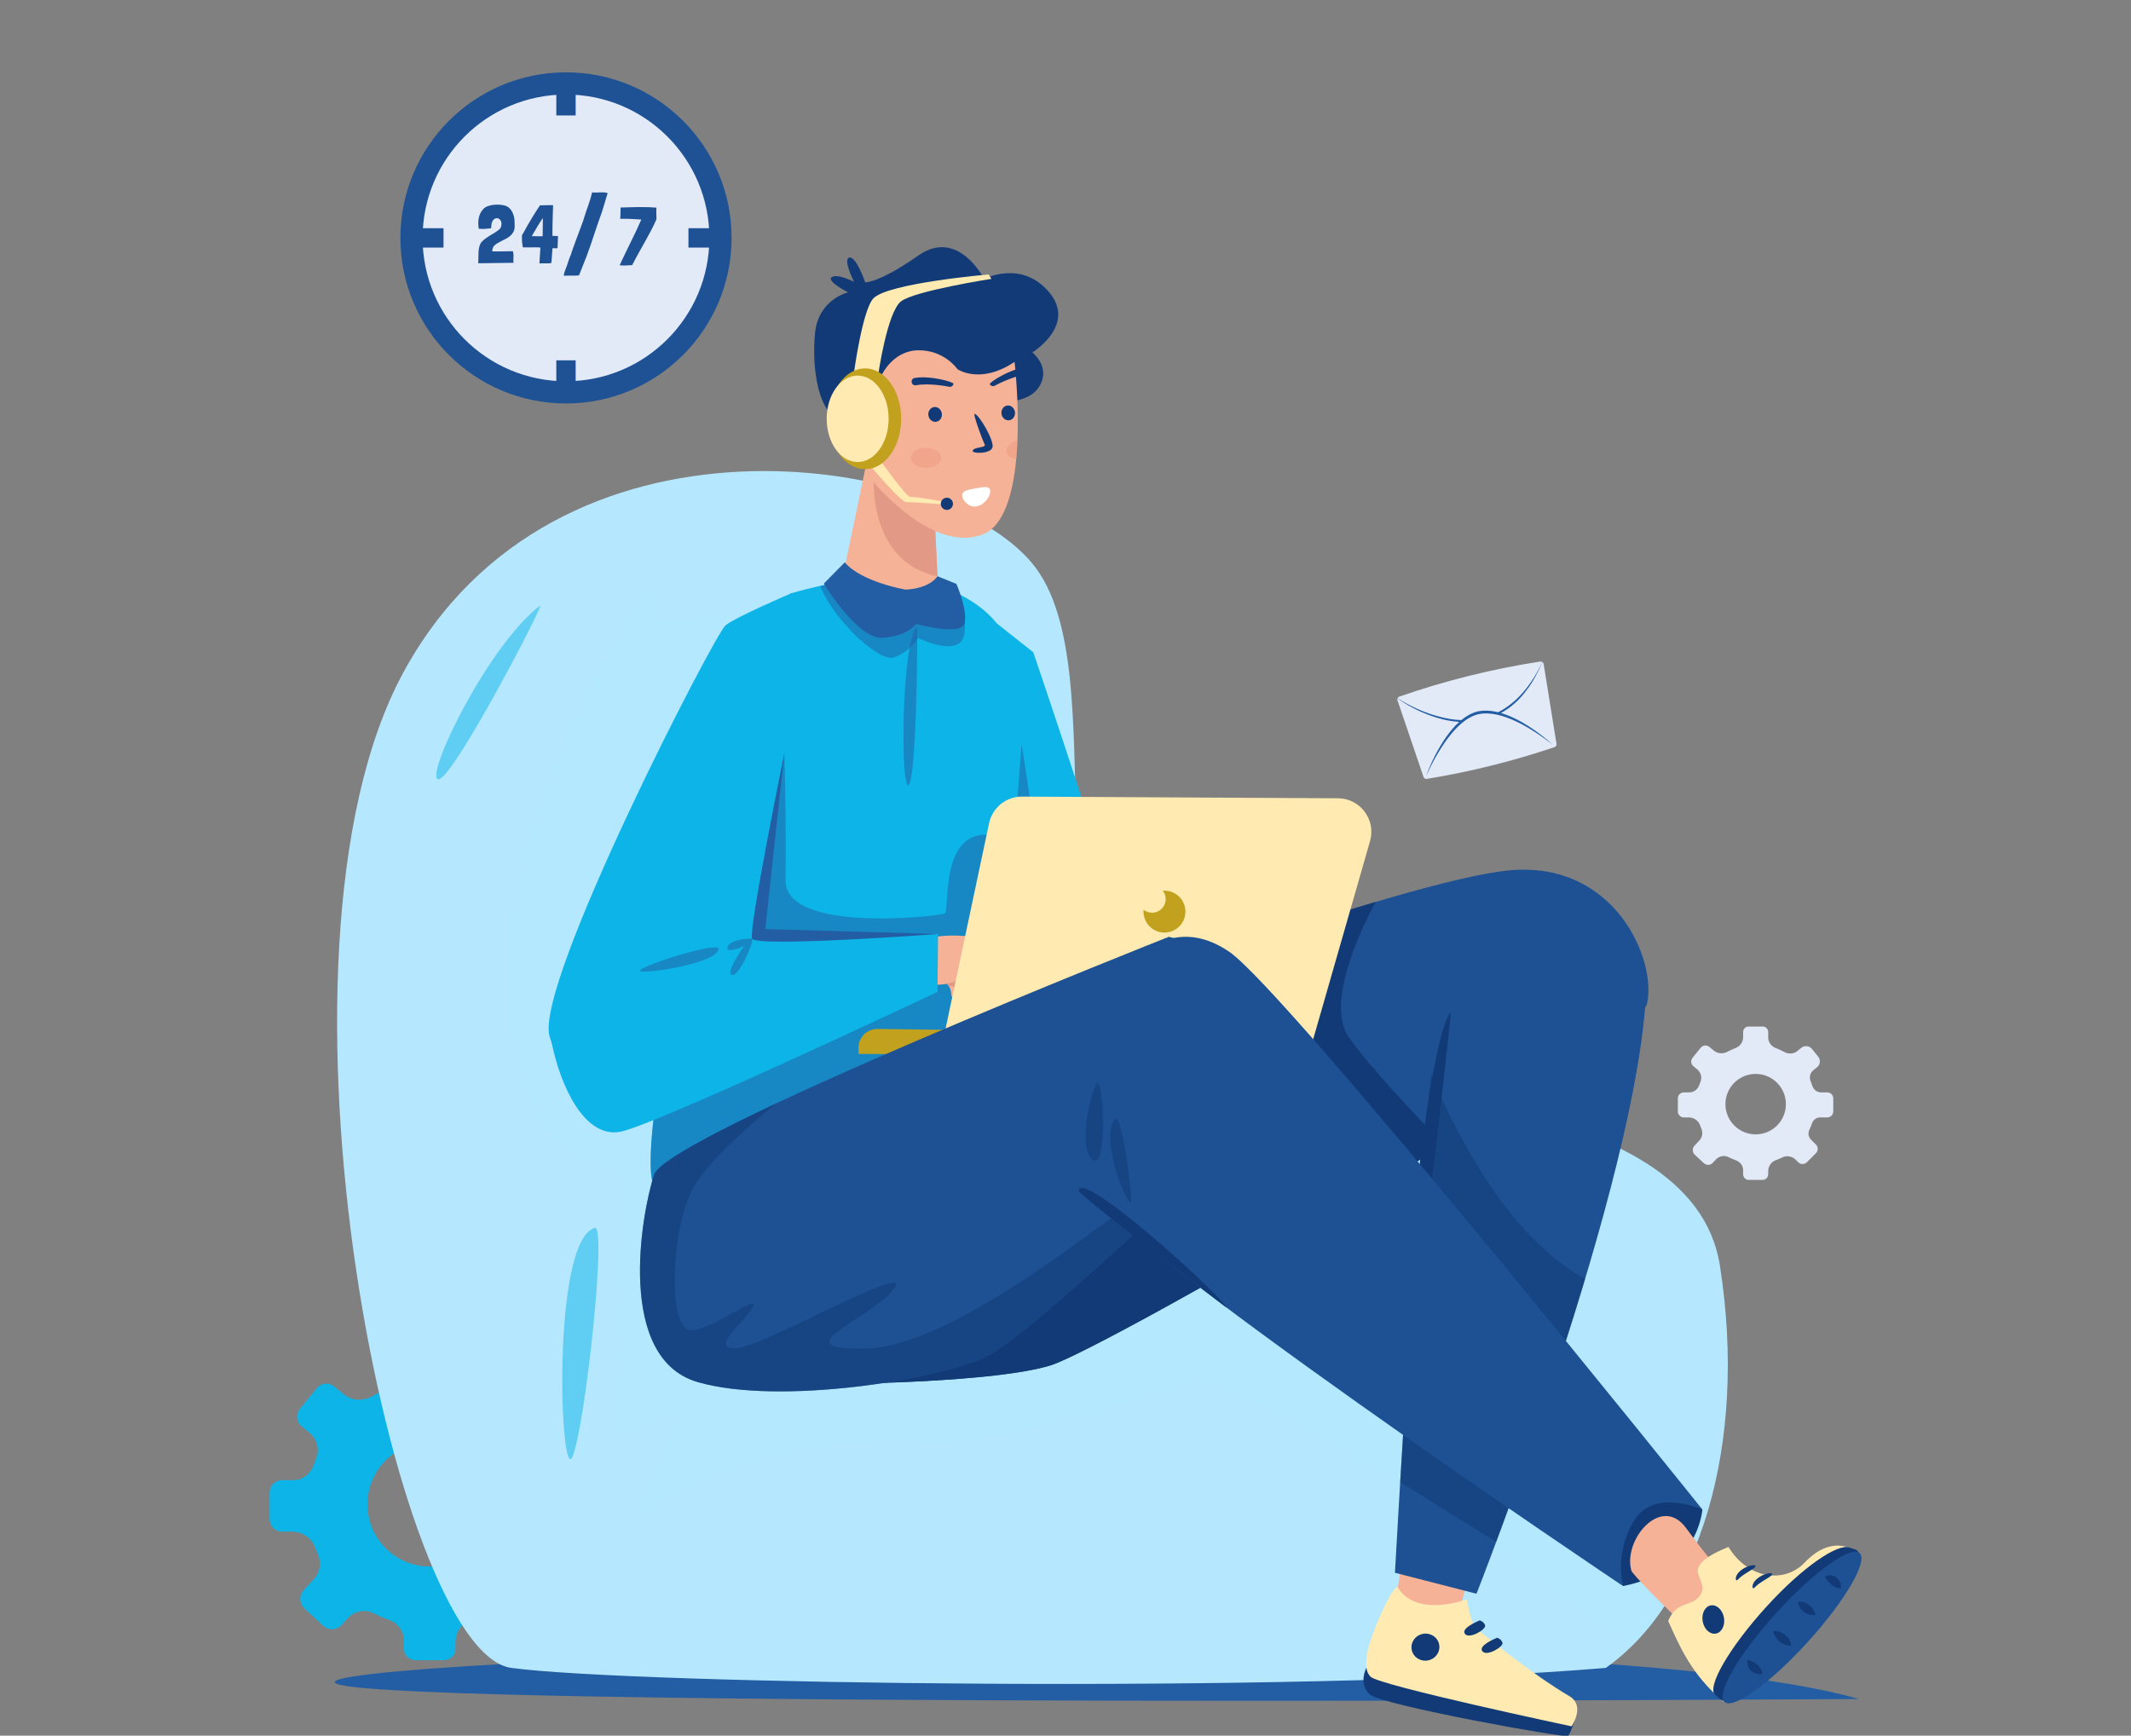 <svg width="410" height="334" viewBox="0 0 410 334" fill="none" xmlns="http://www.w3.org/2000/svg">
<rect x="0" y="0" width="410" height="334" fill="#808080" stroke="none"/>
<g clip-path="url(#clip0_113_1226)">
<path d="M51.869 292.35V287.23C51.869 285.907 52.941 284.834 54.264 284.834H56.406C58.218 284.834 59.76 283.633 60.346 281.919C60.496 281.477 60.66 281.04 60.837 280.611C61.548 278.874 60.968 276.874 59.513 275.689L58.031 274.483C57.015 273.655 56.862 272.16 57.689 271.144L60.95 267.138C61.778 266.122 63.272 265.969 64.289 266.796L66.156 268.316C67.685 269.561 69.792 269.667 71.526 268.73C72.487 268.209 73.489 267.753 74.525 267.369C76.407 266.671 77.718 264.957 77.718 262.95V260.909C77.718 259.724 78.679 258.764 79.864 258.764H85.484C86.669 258.764 87.629 259.724 87.629 260.909V263.054C87.629 264.998 88.896 266.664 90.722 267.332C91.869 267.751 92.973 268.258 94.029 268.843C95.68 269.759 97.703 269.653 99.167 268.461L100.732 267.187C102.013 266.144 103.898 266.337 104.942 267.619L107.421 270.664C108.464 271.945 108.271 273.83 106.99 274.874L105.443 276.132C104.174 277.165 103.797 278.904 104.43 280.412C104.684 281.018 104.914 281.636 105.118 282.266C105.608 283.78 106.978 284.834 108.57 284.834H111.01C112.329 284.834 113.399 285.904 113.399 287.223V292.356C113.399 293.676 112.329 294.746 111.01 294.746H108.182C106.729 294.746 105.456 295.681 104.988 297.057C104.684 297.948 104.328 298.816 103.925 299.655C103.299 300.955 103.543 302.501 104.563 303.522L106.521 305.479C107.47 306.429 107.47 307.968 106.521 308.917L102.95 312.488C102.001 313.437 100.462 313.437 99.512 312.488L98.544 311.52C97.133 310.109 94.972 309.699 93.187 310.589C92.361 311.001 91.508 311.365 90.63 311.679C88.799 312.335 87.629 314.137 87.629 316.083V317.281C87.629 318.497 86.643 319.484 85.426 319.484H79.921C78.704 319.484 77.718 318.497 77.718 317.281V315.675C77.718 313.868 76.534 312.32 74.831 311.719C73.819 311.361 72.838 310.936 71.894 310.45C70.236 309.595 68.2 310.035 66.93 311.4L65.694 312.73C64.759 313.736 63.185 313.793 62.179 312.858L58.563 309.496C57.557 308.561 57.5 306.987 58.435 305.981L60.407 303.861C61.621 302.555 61.861 300.662 61.135 299.033C60.941 298.598 60.76 298.155 60.592 297.706C59.915 295.897 58.129 294.745 56.197 294.745H54.264C52.941 294.745 51.869 293.673 51.869 292.35ZM82.673 301.451C89.281 301.451 94.637 296.094 94.637 289.487C94.637 282.879 89.281 277.523 82.673 277.523C76.066 277.523 70.709 282.879 70.709 289.487C70.709 296.094 76.066 301.451 82.673 301.451Z" fill="#0DB4E7"/>
<path d="M322.812 213.867V211.378C322.812 210.735 323.333 210.214 323.976 210.214H325.017C325.898 210.214 326.648 209.63 326.932 208.797C327.006 208.582 327.085 208.37 327.171 208.161C327.517 207.317 327.235 206.345 326.528 205.768L325.807 205.182C325.313 204.78 325.239 204.053 325.641 203.559L327.226 201.612C327.629 201.118 328.355 201.044 328.849 201.446L329.757 202.185C330.5 202.79 331.524 202.841 332.367 202.385C332.834 202.132 333.321 201.911 333.825 201.724C334.74 201.385 335.377 200.552 335.377 199.576V198.584C335.377 198.008 335.844 197.541 336.42 197.541H339.152C339.728 197.541 340.195 198.008 340.195 198.584V199.627C340.195 200.572 340.81 201.381 341.698 201.706C342.256 201.91 342.793 202.157 343.306 202.441C344.108 202.886 345.092 202.834 345.803 202.255L346.564 201.636C347.187 201.129 348.103 201.223 348.61 201.845L349.815 203.326C350.323 203.949 350.229 204.865 349.606 205.372L348.854 205.984C348.237 206.486 348.054 207.331 348.362 208.064C348.485 208.359 348.597 208.659 348.696 208.966C348.934 209.702 349.6 210.214 350.374 210.214H351.56C352.202 210.214 352.722 210.734 352.722 211.375V213.871C352.722 214.512 352.202 215.032 351.56 215.032H350.186C349.479 215.032 348.86 215.487 348.633 216.156C348.485 216.589 348.313 217.011 348.116 217.419C347.812 218.051 347.93 218.802 348.426 219.298L349.378 220.25C349.84 220.711 349.84 221.459 349.378 221.921L347.642 223.657C347.181 224.118 346.433 224.118 345.971 223.657L345.501 223.186C344.815 222.5 343.764 222.301 342.896 222.734C342.495 222.934 342.08 223.111 341.654 223.264C340.764 223.582 340.195 224.458 340.195 225.404V225.986C340.195 226.578 339.715 227.057 339.124 227.057H336.448C335.856 227.057 335.377 226.578 335.377 225.986V225.206C335.377 224.328 334.801 223.575 333.973 223.283C333.481 223.109 333.004 222.902 332.546 222.666C331.74 222.25 330.75 222.464 330.133 223.128L329.532 223.774C329.077 224.263 328.312 224.291 327.823 223.836L326.066 222.202C325.577 221.747 325.549 220.982 326.003 220.493L326.962 219.463C327.552 218.828 327.669 217.908 327.316 217.116C327.222 216.904 327.134 216.689 327.052 216.471C326.723 215.592 325.855 215.032 324.916 215.032H323.976C323.333 215.032 322.812 214.511 322.812 213.867ZM337.786 218.292C340.998 218.292 343.602 215.688 343.602 212.476C343.602 209.264 340.998 206.66 337.786 206.66C334.574 206.66 331.97 209.264 331.97 212.476C331.97 215.688 334.574 218.292 337.786 218.292Z" fill="#E2E9F7"/>
<path d="M357.646 326.95C357.646 326.95 77.442 328.771 64.852 324.049C52.262 319.327 300.392 310.436 357.646 326.95Z" fill="#235DA3"/>
<path d="M77.516 129.569C106.756 75.382 180.906 87.358 198.491 108.279C216.075 129.2 194.697 192.185 226.409 201.477C258.121 210.769 325.55 209.351 330.909 243.565C336.375 278.463 326.649 308.482 308.954 320.965C249.344 325.975 121.262 324.072 98.38 320.965C75.848 317.907 48.276 183.757 77.516 129.569Z" fill="#B5E8FF"/>
<path opacity="0.5" d="M125.172 274.131C138.918 264.874 124.506 281.754 123.127 289.124C121.76 296.493 141.931 276.309 166.435 277.701C190.938 279.092 215.986 270.864 228.075 266.278C237.61 262.648 291.493 300.776 313.734 316.967C318.744 312.115 322.906 305.689 326.028 298.054C309.003 281.609 263.444 250.221 256.826 238.737C248.658 224.58 218.939 236.741 188.179 228.573C157.432 220.405 182.504 122.476 179.346 118.809C176.188 115.143 130.23 119.753 128.052 118.906C125.874 118.047 125.177 112.045 125.177 112.045C78.404 183.559 103.27 225.124 114.705 224.011C126.14 222.898 116.339 250.717 118.517 257.795C120.695 264.874 111.438 283.388 125.172 274.131Z" fill="#B5E8FF"/>
<path d="M290.472 167.485C310.637 165.639 318.814 184.663 316.874 193.186C315.306 200.075 212.878 259.489 202.059 262.768C191.24 266.047 162.526 266.275 162.526 266.275C162.526 266.275 196.312 197.689 198.478 196.48C200.643 195.27 270.306 169.33 290.472 167.485Z" fill="#1D5193"/>
<path d="M162.532 266.279C162.532 266.279 191.246 266.047 202.054 262.769C208.471 260.821 247.142 239.112 277.865 220.341C272.361 214.651 263.362 205.095 259.512 199.621C255.275 193.576 260.949 180.464 264.66 173.567C236.767 181.855 200.044 195.617 198.482 196.482C196.317 197.689 162.532 266.279 162.532 266.279Z" fill="#123A76"/>
<path d="M270.832 293.671L284.072 298.024L279.566 314.256C279.566 314.256 267.196 313.682 267.604 312.742C268.012 311.803 270.832 293.671 270.832 293.671Z" fill="#F5B297"/>
<path d="M302.912 331.166C302.912 331.166 302.17 333.602 301.695 334.056C301.218 334.51 265.941 328.159 263.583 326.09C261.223 324.019 262.918 320.884 262.918 320.884L302.912 331.166Z" fill="#123A76"/>
<path d="M282.183 307.763C282.183 307.763 272.616 311.416 268.937 305.498C268.937 305.498 268.424 304.547 265.757 310.461C263.089 316.374 261.885 320.943 263.7 322.669C265.514 324.395 302.365 332.205 302.365 332.205C302.365 332.205 305.094 328.261 301.953 326.406C295.09 322.35 287.274 316.041 283.864 313.193C283.058 312.52 282.183 307.763 282.183 307.763Z" fill="#FFEAB2"/>
<path d="M276.896 316.492C277.15 317.906 276.172 319.265 274.71 319.527C273.249 319.79 271.859 318.857 271.604 317.443C271.351 316.03 272.329 314.671 273.79 314.408C275.251 314.146 276.642 315.079 276.896 316.492ZM284.695 311.82C284.203 312.04 281.02 313.347 281.863 314.424C282.705 315.5 285.977 313.534 285.734 312.778C285.491 312.022 284.695 311.82 284.695 311.82ZM288.036 315.161C287.542 315.38 284.361 316.687 285.203 317.765C286.046 318.84 289.317 316.873 289.074 316.119C288.832 315.362 288.036 315.161 288.036 315.161Z" fill="#123A76"/>
<path d="M316.741 190.143C315.392 227.141 284.073 306.691 284.073 306.691L268.383 302.657C268.383 302.657 273.374 211.743 276.443 200.147C279.511 188.55 279.389 173.242 295.229 173.242C311.069 173.242 316.989 183.338 316.741 190.143Z" fill="#1D5193"/>
<path opacity="0.5" d="M269.391 285.235L287.853 296.708C292.044 285.498 298.955 266.202 304.985 246.085C289.198 237.534 278.931 215.392 275.375 206.579C273.288 223.062 270.767 262.321 269.391 285.235Z" fill="#123A76"/>
<path d="M279.167 194.755C279.167 194.755 273.253 251.463 271.514 250.767C269.774 250.071 275.033 198.93 279.167 194.755Z" fill="#123A76"/>
<path d="M191.787 119.973L198.803 125.523C198.803 125.523 216.372 177.186 216.372 181.534C216.372 185.883 216.808 194.581 208.327 195.972C199.846 197.364 189.188 187.101 187.82 184.492C186.452 181.882 180.38 135.264 180.372 134.046C180.364 132.828 191.787 119.973 191.787 119.973Z" fill="#0DB4E7"/>
<path d="M200.298 201.836C200.298 201.836 134.03 231.522 126.521 229.019C119.011 226.515 145.116 116.229 152.268 114.155C159.421 112.081 170.864 109.777 179.447 112.36C188.029 114.942 191.248 119.233 192.32 120.664C193.393 122.094 206.787 198.971 200.298 201.836Z" fill="#0DB4E7"/>
<path opacity="0.5" d="M176.373 120.577C176.631 120.26 176.365 150.165 174.803 151.094C173.242 152.023 173.378 124.252 176.373 120.577Z" fill="#235DA3"/>
<path opacity="0.5" d="M149.142 118.815C150.951 129.191 151.321 158.602 151.14 169.358C150.967 179.737 180.704 176.304 181.756 175.794C182.792 175.299 180.764 160.45 189.794 160.62C193.483 160.696 194.508 162.11 194.589 163.459C195.418 159.673 196.076 149.33 196.549 143.184C200.291 166.547 204.528 199.961 200.291 201.832C200.291 201.832 134.035 231.52 126.521 229.015C119.872 226.804 139.571 140.092 149.142 118.815Z" fill="#235DA3"/>
<path d="M152.269 114.155C152.269 114.155 141.689 118.671 139.602 120.329C137.514 121.986 102.724 189.478 105.739 199.452C108.755 209.425 114.785 216.383 120.119 214.991C125.454 213.599 137.746 201.075 140.993 196.204C144.24 191.334 155.89 123.72 152.269 114.155Z" fill="#0DB4E7"/>
<path d="M185.437 180.107L187.44 184.636C187.44 184.636 189.37 184.245 191.124 183.964L189.794 182.18C189.794 182.18 190.93 181.936 191.775 182.291C192.62 182.646 194.457 183.156 195.248 183.355C196.029 183.552 198.577 183.703 198.644 183.707C200.511 183.493 198.78 183.726 200.116 183.567C202.558 183.274 202.132 181.02 202.132 181.02L185.437 180.107Z" fill="#F5B297"/>
<path d="M191.775 182.291C190.93 181.935 189.794 182.179 189.794 182.179L191.124 183.964C192.299 183.776 193.395 183.636 193.779 183.696C195.438 183.953 197.097 183.885 198.644 183.707C198.577 183.703 196.029 183.551 195.248 183.355C194.457 183.156 192.62 182.645 191.775 182.291Z" fill="#E29986"/>
<path d="M187.561 181.609C187.561 181.609 189.686 181.603 190.95 183.081C192.384 184.759 194.197 188.182 193.75 188.704C192.869 189.734 191.623 189.445 191.623 189.445L187.561 181.609Z" fill="#F5B297"/>
<path d="M191.672 187.176C191.116 186.257 188.01 180.563 187.452 180.431C184.948 179.834 181.572 180.012 179.868 180.297C177.556 180.684 173.053 180.94 173.053 180.94L173.743 188.399C175.446 188.278 178.907 190.047 182.166 189.307C183.288 190.358 182.778 191.49 183.309 192.086C184.067 192.936 187.573 193.009 188.905 192.766C190.067 192.554 190.052 190.572 190.052 190.572C190.052 190.572 190.804 190.632 191.597 190.492C193.081 190.23 192.228 188.095 191.672 187.176Z" fill="#F5B297"/>
<path d="M182.167 189.307L184.497 188.643C184.497 188.643 185.17 189.435 185.761 189.724C187.102 190.379 187.371 191.056 187.371 191.056C187.371 191.056 186.063 190.844 185.641 190.814C185.218 190.784 184.495 191.104 184.495 191.104C184.495 191.104 183.983 189.699 182.559 189.705C182.34 189.545 182.167 189.307 182.167 189.307ZM190.062 190.763C190.062 190.763 188.081 187.295 187.598 186.54C187.114 185.785 185.243 183.444 185.243 183.444C185.243 183.444 186.14 183.372 186.919 184.469C187.822 185.742 188.992 187.545 189.588 188.657C189.988 189.403 191.126 190.575 191.126 190.575L190.062 190.763ZM192.464 189.432C192.464 189.432 192.176 188.048 191.673 187.176C191.171 186.304 188.305 182.278 188.073 182.145C188.374 182.103 188.815 182.118 189.339 182.721C189.863 183.324 191.104 185.33 191.588 185.905C192.072 186.48 193.153 189.181 193.153 189.181L192.464 189.432Z" fill="#E29986"/>
<path d="M180.48 179.737C180.48 179.737 132.323 179.737 125.178 182.984C118.032 186.231 104.515 192.59 106.171 200.775C107.827 208.961 112.466 219.166 119.424 217.774C126.382 216.383 180.372 190.88 180.372 190.88L180.48 179.737Z" fill="#0DB4E7"/>
<path opacity="0.5" d="M138.281 182.645C137.856 185.565 121.929 187.827 123.205 186.653C124.481 185.478 138.513 181.051 138.281 182.645ZM144.691 180.609C142.74 180.633 140.063 181.114 139.976 182.36C139.889 183.606 143.182 182.031 143.182 182.031C143.182 182.031 139.442 187.273 140.834 187.643C142.225 188.013 145.311 180.602 144.691 180.609Z" fill="#235DA3"/>
<path d="M165.175 201.6C165.186 199.593 166.83 197.979 168.837 198.005L252.533 199.113L251.587 203.268L165.169 202.809L165.175 201.6Z" fill="#C1A11E"/>
<path d="M257.426 153.617L196.645 153.294C193.584 153.278 190.932 155.416 190.299 158.411L180.96 202.507L251.82 202.882L263.596 161.85C264.774 157.739 261.703 153.639 257.426 153.617Z" fill="#FFEAB2"/>
<path d="M220.008 175.402C219.995 177.629 221.788 179.447 224.015 179.459C226.243 179.471 228.061 177.672 228.073 175.445C228.085 173.217 226.286 171.406 224.058 171.394C223.943 171.394 223.832 171.399 223.716 171.406C224.071 171.852 224.279 172.422 224.279 173.034C224.267 174.478 223.092 175.646 221.648 175.634C221.036 175.634 220.473 175.42 220.026 175.059C220.014 175.169 220.008 175.286 220.008 175.402Z" fill="#C1A11E"/>
<path d="M224.882 180.274C224.882 180.274 128.359 218.434 125.854 226.038C123.35 233.643 118.479 261.411 134.25 265.966C150.022 270.521 180.877 265.444 189.793 261.069C198.709 256.694 234.446 222.119 234.446 222.119C234.446 222.119 240.368 183.498 224.882 180.274Z" fill="#1D5193"/>
<path opacity="0.5" d="M134.252 265.969C150.023 270.515 180.87 265.444 189.792 261.068C194.771 258.625 208.13 246.75 218.938 236.746C217.269 235.246 215.846 233.792 215.846 233.236C215.831 231.875 184.365 258.95 166.97 259.46C149.575 259.985 167.836 253.723 172.011 247.987C176.186 242.25 146.096 259.645 141.395 259.46C136.71 259.29 142.787 254.945 144.766 251.636C146.761 248.342 136.525 256.336 132.706 255.981C128.871 255.64 128.871 238.941 132.706 229.896C134.824 224.871 142.772 217.681 149.389 212.3C136.324 218.454 126.629 223.695 125.856 226.03C123.351 233.638 118.48 261.408 134.252 265.969Z" fill="#123A76"/>
<path d="M327.535 290.486C327.535 290.486 247.483 190.555 236.442 183.107C225.401 175.66 217.437 184.473 210.75 191.431C204.063 198.389 204.418 216.719 207.923 227.164C211.429 237.61 312.276 305.214 312.276 305.214L327.535 290.486Z" fill="#1D5193"/>
<path opacity="0.5" d="M214.383 215.466C211.488 219.808 217.634 233.819 217.634 231.036C217.634 228.252 215.775 213.379 214.383 215.466ZM211.136 208.447C210.303 208.523 207.11 220.159 210.109 223.059C213.107 225.958 212.412 208.331 211.136 208.447Z" fill="#123A76"/>
<path d="M236.005 251.644C236.005 251.644 207.558 230.01 207.558 229.168C207.558 224.5 234.614 248.897 236.005 251.644Z" fill="#123A76"/>
<path d="M327.535 290.483C327.535 290.483 326.765 302.416 312.276 305.211C312.276 305.211 310.504 298.829 314.412 292.571C318.32 286.313 327.535 290.483 327.535 290.483Z" fill="#123A76"/>
<path d="M324.38 294.022C326.912 297.457 330.028 301.639 333.031 304.236C330.821 307.741 328.424 311.178 325.465 314.057C319.772 308.811 314.042 302.865 313.871 302.253C312.208 296.324 319.612 287.553 324.38 294.022Z" fill="#F5B297"/>
<path d="M327.239 306.76C328.101 305.272 326.966 304.055 326.679 302.606C326.156 299.968 332.28 297.871 332.556 297.684C336.267 303.848 343.309 304.814 347.216 300.692C352.848 294.751 357.381 298.748 357.381 298.748L331.631 327.48C325.265 322.158 323.02 316.432 320.953 311.944C322.607 307.825 325.711 309.394 327.239 306.76Z" fill="#FFEAB2"/>
<path d="M331.681 311.28C331.951 312.779 331.254 314.159 330.125 314.362C328.996 314.565 327.863 313.514 327.594 312.015C327.324 310.516 328.021 309.136 329.15 308.933C330.278 308.73 331.412 309.781 331.681 311.28ZM329.994 326.174C331.677 327.702 333.61 329.587 340.726 321.749C343.548 318.642 352.385 308.052 355.13 304.056C359.309 297.974 357.38 298.384 355.764 297.792C353.629 297.01 346.947 301.378 339.831 309.215C332.714 317.053 328.31 324.646 329.994 326.174Z" fill="#123A76"/>
<path d="M331.775 327.509C333.458 329.038 340.644 323.866 347.824 315.959C355.004 308.051 359.46 300.402 357.776 298.873C356.093 297.345 348.908 302.516 341.728 310.424C334.547 318.331 330.091 325.981 331.775 327.509Z" fill="#1D5193"/>
<path d="M354.157 305.68C354.501 304.051 352.582 302.509 351.119 303.418C351.829 304.707 352.672 305.469 354.157 305.68ZM339.113 322.059C338.714 320.57 337.729 319.856 336.316 319.376C335.717 320.994 337.551 322.557 339.113 322.059ZM344.637 316.696C344.422 314.985 342.876 313.78 341.175 313.859C341.48 315.554 342.943 316.673 344.637 316.696ZM349.258 310.794C348.978 309.176 347.53 308.067 345.893 308.238C346.167 309.861 347.624 310.958 349.258 310.794Z" fill="#123A76"/>
<path d="M337.316 305.637C337.467 305.662 337.625 305.448 337.893 305.197C338.164 304.942 338.584 304.632 339.099 304.306C340.13 303.656 341.065 303.151 340.977 302.875C340.902 302.613 339.752 302.69 338.548 303.442C337.952 303.816 337.476 304.325 337.286 304.802C337.093 305.286 337.19 305.622 337.316 305.637Z" fill="#123A76"/>
<path d="M334.1 304.105C334.251 304.13 334.409 303.916 334.677 303.665C334.948 303.409 335.369 303.099 335.882 302.773C336.914 302.124 337.85 301.619 337.761 301.343C337.686 301.08 336.536 301.158 335.332 301.909C334.736 302.284 334.261 302.793 334.07 303.27C333.877 303.753 333.974 304.09 334.1 304.105Z" fill="#123A76"/>
<path opacity="0.5" d="M157.816 112.755C160.028 118.77 169.073 127.676 172.104 126.485C175.413 125.171 176.618 122.743 176.618 122.743C176.618 122.743 182.37 125.697 184.767 123.609C186.267 122.31 185.556 117.764 184.798 114.471C183.314 113.713 181.535 112.971 179.448 112.353C172.846 110.374 164.558 111.27 157.816 112.755Z" fill="#235DA3"/>
<path d="M179.528 93.668L180.415 111.577C180.415 111.577 171.134 120.17 162.525 109.191L167.511 85.215L179.528 93.668Z" fill="#F5B297"/>
<path d="M180.372 110.892C166.615 108.082 168.125 91.093 168.125 91.093L179.881 100.787L180.372 110.892Z" fill="#E29986"/>
<path d="M191.651 77.24C191.651 77.24 197.781 78.017 199.995 74.31C202.208 70.605 198.624 67.821 198.624 67.821C198.624 67.821 207.192 62.573 201.848 56.234C196.503 49.896 189.354 53.68 189.354 53.68C189.354 53.68 184.346 43.797 176.697 49.163C169.048 54.527 166.463 54.326 166.463 54.326C166.463 54.326 164.715 49.244 163.409 49.57C162.104 49.897 164.313 54.231 164.313 54.231C164.313 54.231 161.097 52.578 160.017 53.339C158.937 54.099 163.165 56.259 163.165 56.259C163.165 56.259 157.506 57.566 156.821 64.001C156.137 70.434 157.27 80.54 162.654 81.11C168.038 81.68 189.322 90.124 191.651 77.24Z" fill="#123A76"/>
<path d="M195.746 84.79C195.706 85.997 195.623 87.204 195.51 88.413C194.88 95.072 193.14 101.323 189.002 102.875C179.277 106.515 168.038 92.719 168.038 92.719L166.291 87.333C166.291 87.333 160.856 86.096 160.37 83.22C159.882 80.344 161.736 75.695 166.05 77.804C166.05 77.804 167.078 81.377 168.551 80.559C170.024 79.756 169.467 72.512 169.467 72.512C169.467 72.512 171.565 67.491 176.639 67.41C181.698 67.33 184.215 71.041 184.215 71.041C184.215 71.041 188.537 74.082 195.197 69.645C195.196 69.645 196.078 76.973 195.746 84.79Z" fill="#F5B297"/>
<path d="M163.491 79.54C164.481 80.179 166.385 82.467 165.408 84.392C165.408 84.392 165.319 83.156 164.602 82.456L162.891 81.83L164.531 81.582L163.491 79.54Z" fill="#123A76"/>
<g opacity="0.5">
<path d="M175.261 88.058C175.238 89.119 176.524 90.004 178.131 90.034C179.738 90.065 181.055 89.23 181.076 88.167C181.097 87.106 179.811 86.221 178.205 86.189C176.598 86.161 175.279 86.995 175.261 88.058Z" fill="#ED987E"/>
</g>
<g opacity="0.5">
<path d="M195.746 84.79C195.706 85.996 195.623 87.204 195.51 88.412C194.402 88.136 193.625 87.412 193.641 86.588C193.657 85.72 194.542 85 195.746 84.79Z" fill="#ED987E"/>
</g>
<path d="M191.194 74.296C191.264 74.281 191.334 74.256 191.399 74.22C191.434 74.203 194.756 72.375 197.429 72.077C197.814 72.024 198.097 71.679 198.051 71.291C198.006 70.903 197.654 70.625 197.265 70.667C194.317 71.021 190.25 73.598 190.437 73.943C190.592 74.218 190.899 74.353 191.194 74.296Z" fill="#123A76"/>
<path d="M192.69 79.651C192.808 80.434 193.481 80.982 194.194 80.876C194.906 80.77 195.388 80.048 195.272 79.267C195.156 78.484 194.483 77.935 193.771 78.043C193.059 78.148 192.576 78.868 192.69 79.651Z" fill="#123A76"/>
<path d="M182.899 74.427C183.169 74.374 183.397 74.166 183.456 73.878C183.538 73.496 178.897 72.206 175.971 72.74C175.617 72.754 175.333 73.178 175.402 73.564C175.473 73.949 175.84 74.203 176.227 74.134C178.873 73.651 182.581 74.418 182.618 74.425C182.712 74.445 182.81 74.445 182.899 74.427Z" fill="#123A76"/>
<path d="M181.203 79.557C181.319 80.341 180.835 81.061 180.124 81.168C179.41 81.273 178.739 80.725 178.621 79.943C178.504 79.16 178.988 78.439 179.7 78.334C180.414 78.226 181.086 78.775 181.203 79.557Z" fill="#123A76"/>
<path d="M187.646 93.994C186.162 94.275 185.018 94.427 185.138 95.441C185.261 96.453 186.459 97.713 187.942 97.434C189.426 97.15 190.632 95.439 190.512 94.427C190.39 93.414 189.129 93.715 187.646 93.994Z" fill="white"/>
<path d="M187.557 79.632C188.429 79.891 191.33 84.816 190.944 86.111C190.559 87.405 186.747 87.351 187.164 86.657C187.583 85.965 189.807 86.19 189.452 85.526C189.097 84.861 187.07 79.486 187.557 79.632Z" fill="#123A76"/>
<path d="M190.745 53.662C190.745 53.662 176.086 55.949 173.383 57.968C170.68 59.987 168.941 72.275 168.941 72.275L164.282 71.847C164.282 71.847 165.939 59.533 168.071 57.384C170.971 54.462 190.199 52.812 190.199 52.812L190.745 53.662ZM169.231 88.412C169.231 88.412 174.404 95.734 175.151 95.623C175.899 95.511 181.755 96.555 181.755 96.555V97.076C181.755 97.076 175.336 96.609 174.311 96.612C173.286 96.616 167.364 89.535 167.364 89.535L169.231 88.412Z" fill="#FFEAB2"/>
<path d="M166.437 90.291C162.6 90.291 159.49 85.948 159.49 80.592C159.49 75.236 162.6 70.894 166.437 70.894C170.274 70.894 173.384 75.236 173.384 80.592C173.384 85.948 170.274 90.291 166.437 90.291Z" fill="#C1A11E"/>
<path d="M159.055 80.592C159.055 85.186 161.722 88.91 165.013 88.91C168.303 88.91 170.971 85.186 170.971 80.592C170.971 75.998 168.303 72.274 165.013 72.274C161.722 72.274 159.055 75.998 159.055 80.592Z" fill="#FFEAB2"/>
<path d="M182.176 98.126C181.528 98.126 181.002 97.6 181.002 96.951C181.002 96.303 181.528 95.777 182.176 95.777C182.824 95.777 183.35 96.303 183.35 96.951C183.35 97.6 182.824 98.126 182.176 98.126Z" fill="#123A76"/>
<path d="M174.224 113.462C174.224 113.462 165.75 112.026 162.525 108.214L158.504 112.302C158.504 112.302 164.998 123.087 169.868 122.739C174.739 122.391 176.247 120.072 176.247 120.072C176.247 120.072 184.712 122.391 185.524 120.072C186.336 117.753 184.016 112.36 184.016 112.36L180.371 110.891C180.371 110.891 179.042 113.23 174.224 113.462Z" fill="#235DA3"/>
<path opacity="0.5" d="M103.912 116.542C94.034 124.033 81.763 149.128 84.261 149.961C86.759 150.794 104.981 115.732 103.912 116.542ZM114.433 236.288C106.003 238.698 107.74 286.581 110.197 280.215C112.654 273.85 116.789 235.615 114.433 236.288Z" fill="#0DB4E7"/>
<path d="M150.914 144.883C150.914 144.883 143.998 178.87 144.691 180.611C145.384 182.351 180.48 179.737 180.48 179.737L147.246 178.786C147.246 178.786 150.816 145.618 150.914 144.883Z" fill="#235DA3"/>
<path d="M268.862 134.75C270.648 139.996 272.323 144.917 273.894 149.54C273.974 149.775 274.259 149.927 274.531 149.883C282.878 148.515 291.055 146.481 299.073 143.78C299.332 143.692 299.512 143.424 299.473 143.18C298.698 138.358 297.872 133.227 296.992 127.755C296.967 127.597 296.877 127.466 296.753 127.385C296.753 127.385 296.753 127.385 296.751 127.384C296.641 127.312 296.507 127.278 296.369 127.299C287.149 128.718 278.01 130.991 269.2 134.055C269.073 134.099 268.974 134.187 268.912 134.294C268.897 134.316 268.886 134.339 268.878 134.361C268.875 134.366 268.875 134.368 268.875 134.368C268.826 134.486 268.82 134.621 268.862 134.75Z" fill="#E2E9F7"/>
<path d="M268.864 134.362C268.926 134.22 269.051 134.101 269.2 134.056C269.057 134.109 268.946 134.223 268.891 134.364C271.251 135.878 273.84 137.056 276.539 137.808C278.154 138.271 279.69 138.521 281.149 138.574C282.07 137.816 283.089 137.228 284.227 136.921C285.488 136.638 286.844 136.722 288.228 137.061C291.824 135.231 294.668 131.842 296.738 127.39C296.631 127.317 296.499 127.284 296.369 127.3C296.504 127.274 296.65 127.304 296.767 127.381L296.763 127.39C295.921 129.324 294.945 131.252 293.635 132.914C292.251 134.787 290.606 136.215 288.784 137.211C292.36 138.256 296.059 140.904 298.751 143.298C294.82 140.272 288.855 136.434 284.36 137.457C281.958 138.09 280.053 140.083 278.477 142.178C276.879 144.349 275.525 146.785 274.379 149.358C275.365 146.657 276.637 144.127 278.197 141.881C278.957 140.805 279.799 139.775 280.748 138.919C279.335 138.83 277.895 138.559 276.452 138.111C273.737 137.285 271.159 136.028 268.867 134.38L268.859 134.373L268.864 134.362Z" fill="#235DA3"/>
<path d="M108.895 77.639C91.299 77.639 77.036 63.375 77.036 45.78C77.036 28.185 91.299 13.921 108.895 13.921C126.49 13.921 140.753 28.185 140.753 45.78C140.753 63.375 126.49 77.639 108.895 77.639Z" fill="#1E5294"/>
<path d="M108.895 73.369C93.658 73.369 81.306 61.017 81.306 45.78C81.306 30.543 93.658 18.191 108.895 18.191C124.131 18.191 136.483 30.543 136.483 45.78C136.483 61.017 124.131 73.369 108.895 73.369Z" fill="#E2E9F7"/>
<path d="M98.748 50.572L92.729 50.652H92.016C92.005 50.641 92 50.625 92 50.604C92.032 50.245 92.045 49.891 92.04 49.543C92.034 49.194 92.042 48.854 92.063 48.521C92.085 48.188 92.129 47.867 92.198 47.555C92.266 47.243 92.385 46.95 92.554 46.676C92.808 46.391 93.075 46.145 93.354 45.939C93.634 45.733 93.919 45.541 94.21 45.361C94.5 45.182 94.79 45.007 95.081 44.838C95.371 44.67 95.654 44.474 95.928 44.252C96.139 44.115 96.29 43.925 96.38 43.682C96.469 43.439 96.504 43.196 96.483 42.953C96.462 42.71 96.38 42.497 96.237 42.312C96.095 42.127 95.902 42.019 95.659 41.987C95.406 41.987 95.202 42.05 95.049 42.177C94.896 42.304 94.78 42.465 94.701 42.66C94.621 42.856 94.569 43.064 94.543 43.286C94.516 43.508 94.497 43.714 94.487 43.904V43.935H94.471C93.996 43.988 93.576 44.025 93.212 44.046C92.847 44.068 92.486 44.057 92.127 44.015H92.111V43.983C91.984 43.254 91.987 42.571 92.119 41.931C92.251 41.293 92.512 40.757 92.903 40.324C93.114 40.049 93.415 39.838 93.806 39.69C94.196 39.542 94.614 39.447 95.057 39.405C95.501 39.363 95.936 39.365 96.364 39.413C96.792 39.461 97.148 39.542 97.433 39.658C97.908 39.901 98.273 40.26 98.526 40.736C98.779 41.211 98.932 41.734 98.985 42.304C98.996 42.526 99.006 42.766 99.017 43.025C99.027 43.283 99.027 43.518 99.017 43.73C98.985 44.12 98.888 44.45 98.724 44.719C98.56 44.989 98.36 45.224 98.122 45.424C97.884 45.625 97.62 45.799 97.33 45.947C97.039 46.095 96.749 46.243 96.459 46.391C96.168 46.539 95.889 46.694 95.619 46.858C95.35 47.022 95.12 47.22 94.93 47.452C94.909 47.505 94.88 47.579 94.843 47.674C94.806 47.769 94.774 47.864 94.748 47.959C94.721 48.054 94.706 48.141 94.7 48.22C94.695 48.3 94.713 48.35 94.756 48.371C95.463 48.392 96.121 48.392 96.728 48.371C97.335 48.35 97.982 48.339 98.668 48.339C98.753 48.55 98.795 48.791 98.795 49.06C98.795 49.329 98.79 49.596 98.779 49.86C98.779 49.976 98.776 50.092 98.771 50.208C98.766 50.325 98.779 50.441 98.811 50.557C98.811 50.567 98.79 50.572 98.748 50.572ZM106.303 45.424L106.398 45.409C106.535 45.388 106.699 45.388 106.889 45.409C107.079 45.43 107.238 45.44 107.364 45.44L107.269 47.737C107.1 47.79 106.934 47.803 106.771 47.777C106.607 47.75 106.451 47.753 106.303 47.785C106.303 47.774 106.298 47.83 106.288 47.951C106.277 48.072 106.264 48.231 106.248 48.426C106.232 48.622 106.216 48.833 106.2 49.06C106.185 49.287 106.169 49.506 106.153 49.717C106.137 49.928 106.124 50.113 106.113 50.271C106.103 50.43 106.092 50.53 106.082 50.572C106.018 50.646 105.804 50.681 105.44 50.675C105.076 50.67 104.529 50.673 103.801 50.683C103.79 50.673 103.79 50.594 103.801 50.446C103.811 50.298 103.822 50.116 103.832 49.899C103.843 49.683 103.856 49.448 103.872 49.194C103.888 48.941 103.904 48.703 103.92 48.481C103.935 48.26 103.949 48.069 103.959 47.911C103.97 47.753 103.975 47.663 103.975 47.642C103.933 47.631 103.822 47.621 103.642 47.61C103.463 47.6 103.249 47.594 103.001 47.594C102.753 47.594 102.488 47.597 102.209 47.602C101.929 47.608 101.67 47.61 101.433 47.61C101.195 47.61 100.997 47.608 100.839 47.602C100.68 47.597 100.596 47.584 100.585 47.563C100.564 47.489 100.527 47.246 100.474 46.834C100.421 46.422 100.405 45.9 100.427 45.266C100.532 45.118 100.659 44.904 100.807 44.624C100.955 44.345 101.158 43.975 101.417 43.516C101.675 43.056 102.003 42.499 102.399 41.844C102.795 41.19 103.288 40.419 103.88 39.532C103.88 39.521 103.885 39.516 103.896 39.516C103.938 39.516 104.078 39.513 104.315 39.508C104.553 39.503 104.809 39.498 105.084 39.492C105.358 39.487 105.622 39.482 105.876 39.476C106.129 39.471 106.298 39.474 106.383 39.484H106.414C106.414 39.495 106.409 39.637 106.399 39.912C106.388 40.187 106.377 40.533 106.367 40.95C106.356 41.367 106.343 41.821 106.327 42.312C106.312 42.803 106.301 43.265 106.296 43.698C106.29 44.131 106.288 44.508 106.288 44.83C106.287 45.153 106.293 45.351 106.303 45.424ZM104.402 45.456L104.45 42.066C104.439 42.003 104.384 42.042 104.284 42.185C104.183 42.328 104.056 42.52 103.904 42.763C103.75 43.006 103.584 43.278 103.405 43.579C103.225 43.88 103.056 44.165 102.898 44.434C102.739 44.704 102.604 44.933 102.494 45.123C102.383 45.313 102.322 45.419 102.311 45.44C102.692 45.451 103.003 45.459 103.246 45.464C103.489 45.47 103.724 45.472 103.951 45.472C104.178 45.472 104.328 45.467 104.402 45.456ZM112.735 49.619L111.446 52.876C111.415 52.936 111.393 52.974 111.378 52.989C111.287 53.004 111.186 53.016 111.073 53.023C110.96 53.031 110.801 53.034 110.598 53.034C110.394 53.034 110.13 53.034 109.806 53.034C109.482 53.034 109.063 53.042 108.551 53.057H108.528C108.468 53.057 108.461 52.959 108.506 52.763C108.551 52.567 108.615 52.348 108.698 52.107C108.781 51.866 108.868 51.636 108.958 51.417C109.049 51.199 109.101 51.059 109.116 50.999C109.222 50.667 109.331 50.336 109.444 50.004C109.557 49.672 109.689 49.34 109.84 49.008C109.87 48.903 109.911 48.767 109.964 48.602C110.017 48.436 110.115 48.149 110.258 47.742C110.402 47.335 110.609 46.77 110.88 46.046C111.152 45.322 111.514 44.35 111.966 43.129C112.132 42.692 112.279 42.255 112.407 41.817C112.535 41.38 112.675 40.943 112.825 40.505C112.84 40.475 112.886 40.355 112.961 40.143C113.036 39.932 113.131 39.665 113.244 39.341C113.357 39.017 113.473 38.651 113.594 38.244C113.715 37.837 113.828 37.422 113.933 37C114.144 37.045 114.386 37.064 114.657 37.057C114.929 37.049 115.2 37.038 115.471 37.023C115.743 37.008 116.006 37.008 116.263 37.023C116.519 37.038 116.738 37.09 116.919 37.181C116.888 37.256 116.866 37.321 116.851 37.373C116.836 37.426 116.813 37.497 116.783 37.588C116.723 37.799 116.617 38.15 116.466 38.64C116.315 39.13 116.09 39.872 115.788 40.867C115.637 41.289 115.486 41.708 115.336 42.122C115.185 42.537 115.042 42.948 114.906 43.355C114.619 44.184 114.344 45.005 114.081 45.82C113.817 46.634 113.534 47.448 113.232 48.262C113.157 48.488 113.078 48.714 112.995 48.941C112.912 49.167 112.826 49.393 112.735 49.619ZM119.35 42.106H119.319C119.361 41.757 119.382 41.39 119.382 41.005C119.382 40.619 119.387 40.268 119.398 39.951V39.935C119.947 39.925 120.517 39.909 121.108 39.888C121.7 39.867 122.294 39.854 122.89 39.848C123.487 39.843 124.073 39.848 124.649 39.864C125.224 39.88 125.771 39.915 126.288 39.967V39.983C126.267 40.395 126.264 40.762 126.28 41.084C126.296 41.406 126.304 41.773 126.304 42.185C125.987 42.913 125.636 43.645 125.251 44.379C124.865 45.113 124.467 45.847 124.055 46.58C123.643 47.315 123.231 48.051 122.819 48.79C122.407 49.529 122.011 50.274 121.631 51.024C121.473 51.024 121.288 51.031 121.077 51.047C120.866 51.063 120.649 51.077 120.427 51.087C120.206 51.098 119.989 51.1 119.778 51.095C119.567 51.09 119.382 51.066 119.224 51.024C119.941 49.482 120.657 47.993 121.37 46.557C122.083 45.121 122.756 43.684 123.39 42.248C123.083 42.227 122.751 42.206 122.392 42.185C122.032 42.164 121.673 42.145 121.314 42.129C120.955 42.114 120.604 42.103 120.261 42.098C119.918 42.092 119.614 42.095 119.35 42.106Z" fill="#1E5294"/>
<path d="M107.031 15.529H110.755V22.216H107.031V15.529Z" fill="#1E5294"/>
<path d="M107.031 69.342H110.755V76.028H107.031V69.342Z" fill="#1E5294"/>
<path d="M139.144 43.919V47.644H132.457V43.919H139.144Z" fill="#1E5294"/>
<path d="M85.331 43.919V47.644H78.644V43.919H85.331Z" fill="#1E5294"/>
</g>
<defs>
<clipPath id="clip0_113_1226">
<rect width="410" height="334" fill="white" transform="matrix(-1 0 0 1 410 0)"/>
</clipPath>
</defs>
</svg>

